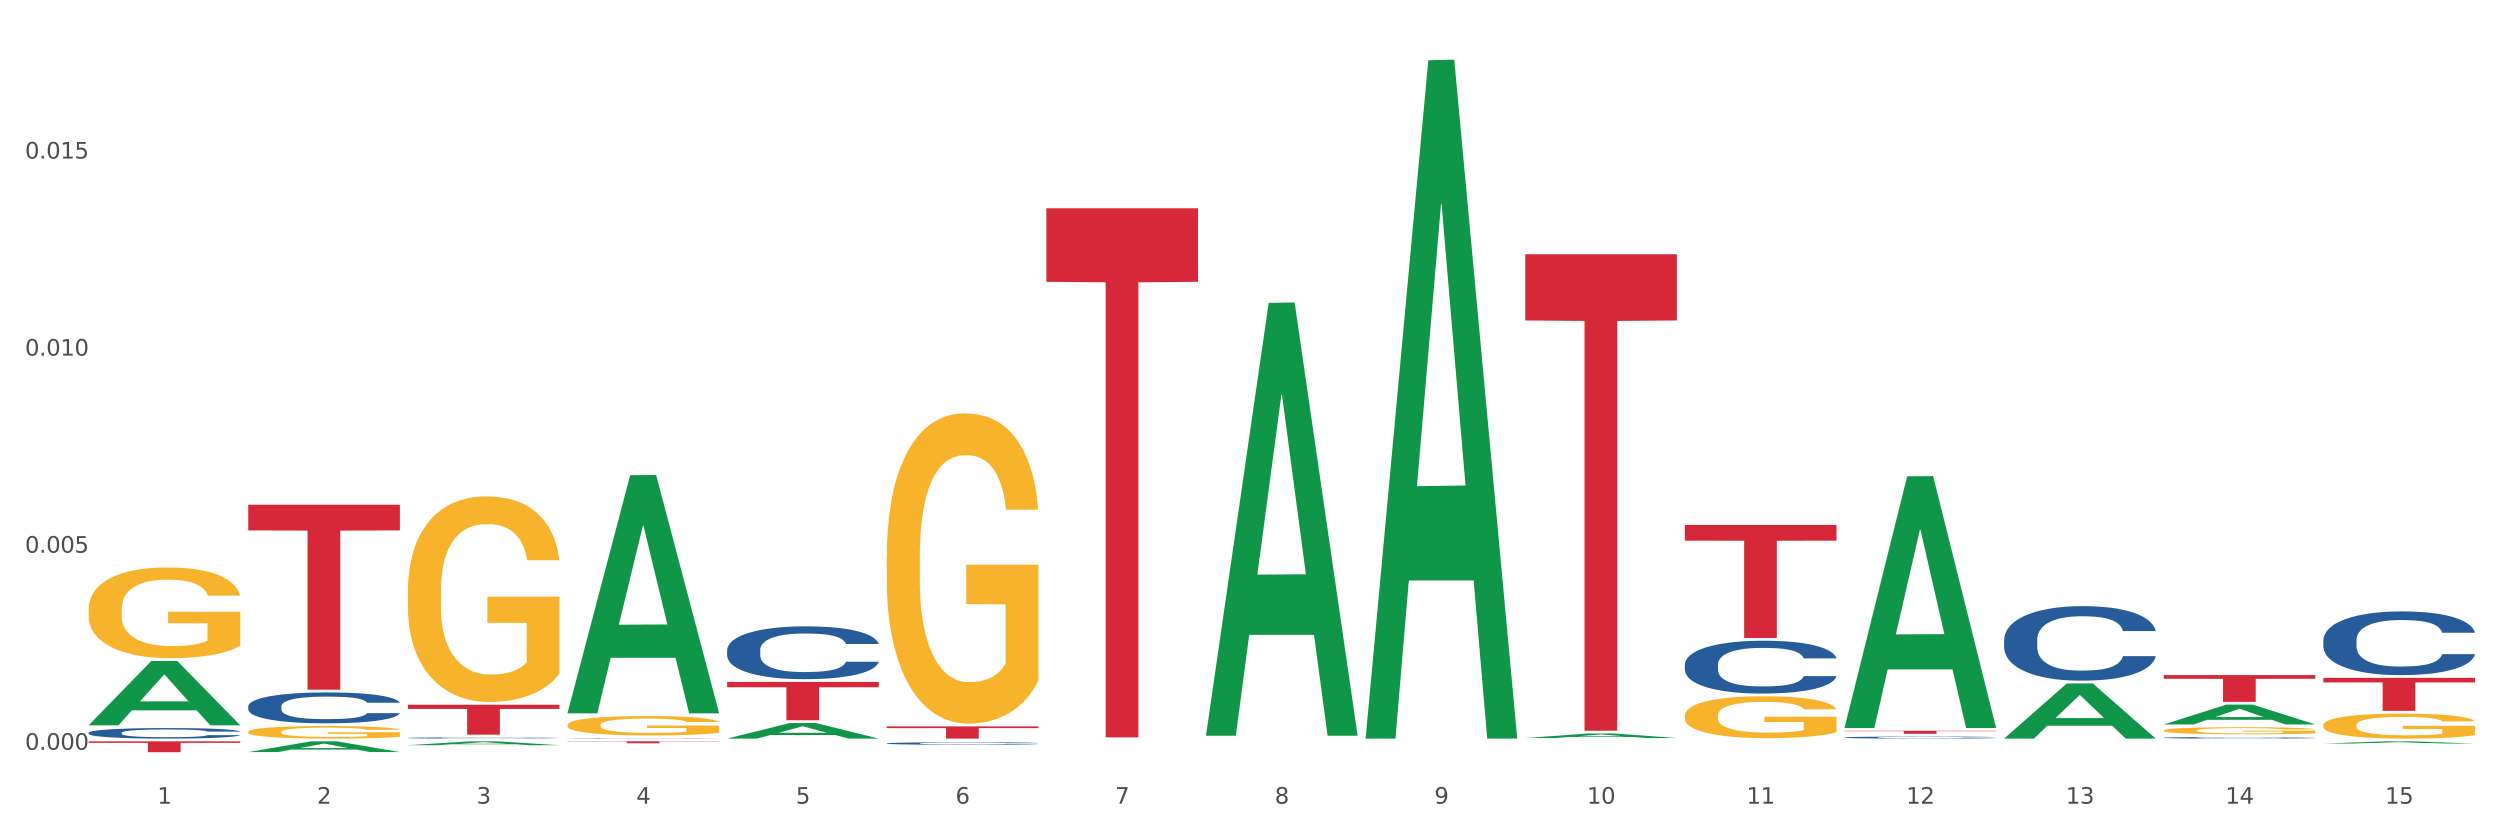 <?xml version="1.0" encoding="utf-8" standalone="no"?>
<!DOCTYPE svg PUBLIC "-//W3C//DTD SVG 1.1//EN"
  "http://www.w3.org/Graphics/SVG/1.1/DTD/svg11.dtd">
<svg xmlns:xlink="http://www.w3.org/1999/xlink" width="1080pt" height="360pt" viewBox="0 0 1080 360" xmlns="http://www.w3.org/2000/svg" version="1.1">
 <rect x="0" y="0" width="1080" height="360" fill="#333333" stroke="none"/>
 <defs>
  <style type="text/css">*{stroke-linejoin: round; stroke-linecap: butt}</style>
 </defs>
 <g id="figure_1">
  <g id="patch_1">
   <path d="M 0 360 
L 1080 360 
L 1080 0 
L 0 0 
z
" style="fill: #ffffff; stroke: #ffffff; stroke-linejoin: miter"/>
  </g>
  <g id="axes_1">
   <g id="matplotlib.axis_1">
    <g id="xtick_1">
     <g id="text_1">
      <!-- 1 -->
      <g style="fill: #4d4d4d" transform="translate(67.984 347.204) scale(0.096 -0.096)">
       <defs>
        <path id="DejaVuSans-31" d="M 794 531 
L 1825 531 
L 1825 4091 
L 703 3866 
L 703 4441 
L 1819 4666 
L 2450 4666 
L 2450 531 
L 3481 531 
L 3481 0 
L 794 0 
L 794 531 
z
" transform="scale(0.016)"/>
       </defs>
       <use xlink:href="#DejaVuSans-31"/>
      </g>
     </g>
    </g>
    <g id="xtick_2">
     <g id="text_2">
      <!-- 2 -->
      <g style="fill: #4d4d4d" transform="translate(136.942 347.204) scale(0.096 -0.096)">
       <defs>
        <path id="DejaVuSans-32" d="M 1228 531 
L 3431 531 
L 3431 0 
L 469 0 
L 469 531 
Q 828 903 1448 1529 
Q 2069 2156 2228 2338 
Q 2531 2678 2651 2914 
Q 2772 3150 2772 3378 
Q 2772 3750 2511 3984 
Q 2250 4219 1831 4219 
Q 1534 4219 1204 4116 
Q 875 4013 500 3803 
L 500 4441 
Q 881 4594 1212 4672 
Q 1544 4750 1819 4750 
Q 2544 4750 2975 4387 
Q 3406 4025 3406 3419 
Q 3406 3131 3298 2873 
Q 3191 2616 2906 2266 
Q 2828 2175 2409 1742 
Q 1991 1309 1228 531 
z
" transform="scale(0.016)"/>
       </defs>
       <use xlink:href="#DejaVuSans-32"/>
      </g>
     </g>
    </g>
    <g id="xtick_3">
     <g id="text_3">
      <!-- 3 -->
      <g style="fill: #4d4d4d" transform="translate(205.899 347.204) scale(0.096 -0.096)">
       <defs>
        <path id="DejaVuSans-33" d="M 2597 2516 
Q 3050 2419 3304 2112 
Q 3559 1806 3559 1356 
Q 3559 666 3084 287 
Q 2609 -91 1734 -91 
Q 1441 -91 1130 -33 
Q 819 25 488 141 
L 488 750 
Q 750 597 1062 519 
Q 1375 441 1716 441 
Q 2309 441 2620 675 
Q 2931 909 2931 1356 
Q 2931 1769 2642 2001 
Q 2353 2234 1838 2234 
L 1294 2234 
L 1294 2753 
L 1863 2753 
Q 2328 2753 2575 2939 
Q 2822 3125 2822 3475 
Q 2822 3834 2567 4026 
Q 2313 4219 1838 4219 
Q 1578 4219 1281 4162 
Q 984 4106 628 3988 
L 628 4550 
Q 988 4650 1302 4700 
Q 1616 4750 1894 4750 
Q 2613 4750 3031 4423 
Q 3450 4097 3450 3541 
Q 3450 3153 3228 2886 
Q 3006 2619 2597 2516 
z
" transform="scale(0.016)"/>
       </defs>
       <use xlink:href="#DejaVuSans-33"/>
      </g>
     </g>
    </g>
    <g id="xtick_4">
     <g id="text_4">
      <!-- 4 -->
      <g style="fill: #4d4d4d" transform="translate(274.857 347.204) scale(0.096 -0.096)">
       <defs>
        <path id="DejaVuSans-34" d="M 2419 4116 
L 825 1625 
L 2419 1625 
L 2419 4116 
z
M 2253 4666 
L 3047 4666 
L 3047 1625 
L 3713 1625 
L 3713 1100 
L 3047 1100 
L 3047 0 
L 2419 0 
L 2419 1100 
L 313 1100 
L 313 1709 
L 2253 4666 
z
" transform="scale(0.016)"/>
       </defs>
       <use xlink:href="#DejaVuSans-34"/>
      </g>
     </g>
    </g>
    <g id="xtick_5">
     <g id="text_5">
      <!-- 5 -->
      <g style="fill: #4d4d4d" transform="translate(343.815 347.204) scale(0.096 -0.096)">
       <defs>
        <path id="DejaVuSans-35" d="M 691 4666 
L 3169 4666 
L 3169 4134 
L 1269 4134 
L 1269 2991 
Q 1406 3038 1543 3061 
Q 1681 3084 1819 3084 
Q 2600 3084 3056 2656 
Q 3513 2228 3513 1497 
Q 3513 744 3044 326 
Q 2575 -91 1722 -91 
Q 1428 -91 1123 -41 
Q 819 9 494 109 
L 494 744 
Q 775 591 1075 516 
Q 1375 441 1709 441 
Q 2250 441 2565 725 
Q 2881 1009 2881 1497 
Q 2881 1984 2565 2268 
Q 2250 2553 1709 2553 
Q 1456 2553 1204 2497 
Q 953 2441 691 2322 
L 691 4666 
z
" transform="scale(0.016)"/>
       </defs>
       <use xlink:href="#DejaVuSans-35"/>
      </g>
     </g>
    </g>
    <g id="xtick_6">
     <g id="text_6">
      <!-- 6 -->
      <g style="fill: #4d4d4d" transform="translate(412.772 347.204) scale(0.096 -0.096)">
       <defs>
        <path id="DejaVuSans-36" d="M 2113 2584 
Q 1688 2584 1439 2293 
Q 1191 2003 1191 1497 
Q 1191 994 1439 701 
Q 1688 409 2113 409 
Q 2538 409 2786 701 
Q 3034 994 3034 1497 
Q 3034 2003 2786 2293 
Q 2538 2584 2113 2584 
z
M 3366 4563 
L 3366 3988 
Q 3128 4100 2886 4159 
Q 2644 4219 2406 4219 
Q 1781 4219 1451 3797 
Q 1122 3375 1075 2522 
Q 1259 2794 1537 2939 
Q 1816 3084 2150 3084 
Q 2853 3084 3261 2657 
Q 3669 2231 3669 1497 
Q 3669 778 3244 343 
Q 2819 -91 2113 -91 
Q 1303 -91 875 529 
Q 447 1150 447 2328 
Q 447 3434 972 4092 
Q 1497 4750 2381 4750 
Q 2619 4750 2861 4703 
Q 3103 4656 3366 4563 
z
" transform="scale(0.016)"/>
       </defs>
       <use xlink:href="#DejaVuSans-36"/>
      </g>
     </g>
    </g>
    <g id="xtick_7">
     <g id="text_7">
      <!-- 7 -->
      <g style="fill: #4d4d4d" transform="translate(481.73 347.204) scale(0.096 -0.096)">
       <defs>
        <path id="DejaVuSans-37" d="M 525 4666 
L 3525 4666 
L 3525 4397 
L 1831 0 
L 1172 0 
L 2766 4134 
L 525 4134 
L 525 4666 
z
" transform="scale(0.016)"/>
       </defs>
       <use xlink:href="#DejaVuSans-37"/>
      </g>
     </g>
    </g>
    <g id="xtick_8">
     <g id="text_8">
      <!-- 8 -->
      <g style="fill: #4d4d4d" transform="translate(550.688 347.204) scale(0.096 -0.096)">
       <defs>
        <path id="DejaVuSans-38" d="M 2034 2216 
Q 1584 2216 1326 1975 
Q 1069 1734 1069 1313 
Q 1069 891 1326 650 
Q 1584 409 2034 409 
Q 2484 409 2743 651 
Q 3003 894 3003 1313 
Q 3003 1734 2745 1975 
Q 2488 2216 2034 2216 
z
M 1403 2484 
Q 997 2584 770 2862 
Q 544 3141 544 3541 
Q 544 4100 942 4425 
Q 1341 4750 2034 4750 
Q 2731 4750 3128 4425 
Q 3525 4100 3525 3541 
Q 3525 3141 3298 2862 
Q 3072 2584 2669 2484 
Q 3125 2378 3379 2068 
Q 3634 1759 3634 1313 
Q 3634 634 3220 271 
Q 2806 -91 2034 -91 
Q 1263 -91 848 271 
Q 434 634 434 1313 
Q 434 1759 690 2068 
Q 947 2378 1403 2484 
z
M 1172 3481 
Q 1172 3119 1398 2916 
Q 1625 2713 2034 2713 
Q 2441 2713 2670 2916 
Q 2900 3119 2900 3481 
Q 2900 3844 2670 4047 
Q 2441 4250 2034 4250 
Q 1625 4250 1398 4047 
Q 1172 3844 1172 3481 
z
" transform="scale(0.016)"/>
       </defs>
       <use xlink:href="#DejaVuSans-38"/>
      </g>
     </g>
    </g>
    <g id="xtick_9">
     <g id="text_9">
      <!-- 9 -->
      <g style="fill: #4d4d4d" transform="translate(619.645 347.204) scale(0.096 -0.096)">
       <defs>
        <path id="DejaVuSans-39" d="M 703 97 
L 703 672 
Q 941 559 1184 500 
Q 1428 441 1663 441 
Q 2288 441 2617 861 
Q 2947 1281 2994 2138 
Q 2813 1869 2534 1725 
Q 2256 1581 1919 1581 
Q 1219 1581 811 2004 
Q 403 2428 403 3163 
Q 403 3881 828 4315 
Q 1253 4750 1959 4750 
Q 2769 4750 3195 4129 
Q 3622 3509 3622 2328 
Q 3622 1225 3098 567 
Q 2575 -91 1691 -91 
Q 1453 -91 1209 -44 
Q 966 3 703 97 
z
M 1959 2075 
Q 2384 2075 2632 2365 
Q 2881 2656 2881 3163 
Q 2881 3666 2632 3958 
Q 2384 4250 1959 4250 
Q 1534 4250 1286 3958 
Q 1038 3666 1038 3163 
Q 1038 2656 1286 2365 
Q 1534 2075 1959 2075 
z
" transform="scale(0.016)"/>
       </defs>
       <use xlink:href="#DejaVuSans-39"/>
      </g>
     </g>
    </g>
    <g id="xtick_10">
     <g id="text_10">
      <!-- 10 -->
      <g style="fill: #4d4d4d" transform="translate(685.549 347.204) scale(0.096 -0.096)">
       <defs>
        <path id="DejaVuSans-30" d="M 2034 4250 
Q 1547 4250 1301 3770 
Q 1056 3291 1056 2328 
Q 1056 1369 1301 889 
Q 1547 409 2034 409 
Q 2525 409 2770 889 
Q 3016 1369 3016 2328 
Q 3016 3291 2770 3770 
Q 2525 4250 2034 4250 
z
M 2034 4750 
Q 2819 4750 3233 4129 
Q 3647 3509 3647 2328 
Q 3647 1150 3233 529 
Q 2819 -91 2034 -91 
Q 1250 -91 836 529 
Q 422 1150 422 2328 
Q 422 3509 836 4129 
Q 1250 4750 2034 4750 
z
" transform="scale(0.016)"/>
       </defs>
       <use xlink:href="#DejaVuSans-31"/>
       <use xlink:href="#DejaVuSans-30" transform="translate(63.623 0)"/>
      </g>
     </g>
    </g>
    <g id="xtick_11">
     <g id="text_11">
      <!-- 11 -->
      <g style="fill: #4d4d4d" transform="translate(754.506 347.204) scale(0.096 -0.096)">
       <use xlink:href="#DejaVuSans-31"/>
       <use xlink:href="#DejaVuSans-31" transform="translate(63.623 0)"/>
      </g>
     </g>
    </g>
    <g id="xtick_12">
     <g id="text_12">
      <!-- 12 -->
      <g style="fill: #4d4d4d" transform="translate(823.464 347.204) scale(0.096 -0.096)">
       <use xlink:href="#DejaVuSans-31"/>
       <use xlink:href="#DejaVuSans-32" transform="translate(63.623 0)"/>
      </g>
     </g>
    </g>
    <g id="xtick_13">
     <g id="text_13">
      <!-- 13 -->
      <g style="fill: #4d4d4d" transform="translate(892.422 347.204) scale(0.096 -0.096)">
       <use xlink:href="#DejaVuSans-31"/>
       <use xlink:href="#DejaVuSans-33" transform="translate(63.623 0)"/>
      </g>
     </g>
    </g>
    <g id="xtick_14">
     <g id="text_14">
      <!-- 14 -->
      <g style="fill: #4d4d4d" transform="translate(961.379 347.204) scale(0.096 -0.096)">
       <use xlink:href="#DejaVuSans-31"/>
       <use xlink:href="#DejaVuSans-34" transform="translate(63.623 0)"/>
      </g>
     </g>
    </g>
    <g id="xtick_15">
     <g id="text_15">
      <!-- 15 -->
      <g style="fill: #4d4d4d" transform="translate(1030.337 347.204) scale(0.096 -0.096)">
       <use xlink:href="#DejaVuSans-31"/>
       <use xlink:href="#DejaVuSans-35" transform="translate(63.623 0)"/>
      </g>
     </g>
    </g>
    <g id="xtick_16"/>
    <g id="xtick_17"/>
    <g id="xtick_18"/>
    <g id="xtick_19"/>
    <g id="xtick_20"/>
    <g id="xtick_21"/>
    <g id="xtick_22"/>
    <g id="xtick_23"/>
    <g id="xtick_24"/>
    <g id="xtick_25"/>
    <g id="xtick_26"/>
    <g id="xtick_27"/>
    <g id="xtick_28"/>
    <g id="xtick_29"/>
   </g>
   <g id="matplotlib.axis_2">
    <g id="ytick_1">
     <g id="text_16">
      <!-- 0.000 -->
      <g style="fill: #4d4d4d" transform="translate(10.8 323.902) scale(0.096 -0.096)">
       <defs>
        <path id="DejaVuSans-2e" d="M 684 794 
L 1344 794 
L 1344 0 
L 684 0 
L 684 794 
z
" transform="scale(0.016)"/>
       </defs>
       <use xlink:href="#DejaVuSans-30"/>
       <use xlink:href="#DejaVuSans-2e" transform="translate(63.623 0)"/>
       <use xlink:href="#DejaVuSans-30" transform="translate(95.41 0)"/>
       <use xlink:href="#DejaVuSans-30" transform="translate(159.033 0)"/>
       <use xlink:href="#DejaVuSans-30" transform="translate(222.656 0)"/>
      </g>
     </g>
    </g>
    <g id="ytick_2">
     <g id="text_17">
      <!-- 0.005 -->
      <g style="fill: #4d4d4d" transform="translate(10.8 238.768) scale(0.096 -0.096)">
       <use xlink:href="#DejaVuSans-30"/>
       <use xlink:href="#DejaVuSans-2e" transform="translate(63.623 0)"/>
       <use xlink:href="#DejaVuSans-30" transform="translate(95.41 0)"/>
       <use xlink:href="#DejaVuSans-30" transform="translate(159.033 0)"/>
       <use xlink:href="#DejaVuSans-35" transform="translate(222.656 0)"/>
      </g>
     </g>
    </g>
    <g id="ytick_3">
     <g id="text_18">
      <!-- 0.010 -->
      <g style="fill: #4d4d4d" transform="translate(10.8 153.634) scale(0.096 -0.096)">
       <use xlink:href="#DejaVuSans-30"/>
       <use xlink:href="#DejaVuSans-2e" transform="translate(63.623 0)"/>
       <use xlink:href="#DejaVuSans-30" transform="translate(95.41 0)"/>
       <use xlink:href="#DejaVuSans-31" transform="translate(159.033 0)"/>
       <use xlink:href="#DejaVuSans-30" transform="translate(222.656 0)"/>
      </g>
     </g>
    </g>
    <g id="ytick_4">
     <g id="text_19">
      <!-- 0.015 -->
      <g style="fill: #4d4d4d" transform="translate(10.8 68.5) scale(0.096 -0.096)">
       <use xlink:href="#DejaVuSans-30"/>
       <use xlink:href="#DejaVuSans-2e" transform="translate(63.623 0)"/>
       <use xlink:href="#DejaVuSans-30" transform="translate(95.41 0)"/>
       <use xlink:href="#DejaVuSans-31" transform="translate(159.033 0)"/>
       <use xlink:href="#DejaVuSans-35" transform="translate(222.656 0)"/>
      </g>
     </g>
    </g>
    <g id="ytick_5"/>
    <g id="ytick_6"/>
    <g id="ytick_7"/>
    <g id="ytick_8"/>
   </g>
   <g id="PolyCollection_1">
    <path d="M 38.283 313.285 
L 38.351 313.259 
L 65.365 285.552 
L 76.576 285.526 
L 103.793 313.337 
L 90.826 313.337 
L 84.95 306.861 
L 57.058 306.861 
L 56.855 306.965 
L 51.182 313.337 
L 38.283 313.337 
L 38.283 313.285 
L 60.57 302.996 
L 81.438 302.97 
L 71.105 291.454 
L 70.97 291.402 
L 70.835 291.48 
L 60.502 302.97 
L 60.57 302.996 
L 38.283 313.285 
z
" clip-path="url(#p15bb16fcfa)" style="fill: #109648"/>
    <path d="M 865.775 276.323 
L 865.852 276.293 
L 865.852 275.47 
L 866.085 274.352 
L 866.936 272.293 
L 868.021 270.733 
L 869.879 268.91 
L 870.886 268.145 
L 872.202 267.292 
L 874.912 265.909 
L 878.01 264.732 
L 880.178 264.085 
L 881.804 263.673 
L 885.443 262.938 
L 887.534 262.614 
L 889.702 262.35 
L 891.561 262.173 
L 894.658 261.967 
L 897.136 261.879 
L 900.001 261.849 
L 902.402 261.879 
L 905.576 261.997 
L 910.222 262.35 
L 912.003 262.555 
L 914.404 262.908 
L 916.882 263.379 
L 918.895 263.85 
L 921.218 264.526 
L 923.619 265.409 
L 925.942 266.527 
L 927.568 267.556 
L 928.884 268.645 
L 930.046 269.969 
L 930.898 271.41 
L 931.285 272.616 
L 917.114 272.616 
L 916.727 271.528 
L 915.953 270.351 
L 915.178 269.557 
L 914.326 268.91 
L 913.01 268.174 
L 911.849 267.704 
L 909.913 267.145 
L 908.132 266.792 
L 906.66 266.586 
L 904.879 266.409 
L 901.085 266.233 
L 898.375 266.233 
L 896.671 266.291 
L 894.581 266.439 
L 892.8 266.644 
L 890.709 266.997 
L 889.083 267.38 
L 887.457 267.88 
L 886.527 268.233 
L 885.134 268.88 
L 884.204 269.41 
L 882.965 270.322 
L 882.269 270.969 
L 881.03 272.646 
L 880.488 273.881 
L 880.255 274.734 
L 880.1 275.676 
L 880.1 280.265 
L 880.565 282.324 
L 880.952 283.206 
L 881.572 284.207 
L 882.733 285.501 
L 884.437 286.766 
L 886.218 287.678 
L 887.689 288.237 
L 889.083 288.649 
L 890.477 288.972 
L 892.18 289.266 
L 893.574 289.443 
L 895.665 289.619 
L 898.143 289.708 
L 900.078 289.708 
L 904.028 289.561 
L 905.809 289.413 
L 907.512 289.208 
L 909.371 288.884 
L 910.842 288.531 
L 911.694 288.266 
L 913.088 287.707 
L 914.172 287.119 
L 915.101 286.442 
L 915.72 285.854 
L 916.417 284.971 
L 916.959 283.971 
L 917.114 283.442 
L 931.285 283.442 
L 930.975 284.501 
L 930.433 285.53 
L 929.349 286.913 
L 928.497 287.707 
L 927.181 288.678 
L 925.787 289.502 
L 923.851 290.414 
L 922.07 291.09 
L 920.212 291.679 
L 918.198 292.208 
L 914.559 292.944 
L 913.242 293.149 
L 910.455 293.502 
L 908.287 293.708 
L 905.112 293.914 
L 901.859 294.032 
L 898.452 294.061 
L 895.432 294.003 
L 892.103 293.826 
L 890.012 293.65 
L 887.689 293.385 
L 884.979 292.973 
L 882.423 292.473 
L 880.023 291.885 
L 877.777 291.208 
L 875.687 290.443 
L 872.976 289.178 
L 870.963 287.943 
L 869.492 286.795 
L 868.485 285.825 
L 867.478 284.589 
L 866.936 283.736 
L 866.085 281.677 
L 865.775 279.765 
L 865.775 276.323 
z
" clip-path="url(#p15bb16fcfa)" style="fill: #255c99"/>
    <path d="M 796.817 318.588 
L 796.895 318.587 
L 796.895 318.564 
L 797.127 318.533 
L 797.979 318.477 
L 799.063 318.434 
L 800.921 318.383 
L 801.928 318.362 
L 803.244 318.339 
L 805.955 318.301 
L 809.052 318.268 
L 811.22 318.25 
L 812.846 318.239 
L 816.486 318.219 
L 818.576 318.21 
L 820.745 318.202 
L 822.603 318.198 
L 825.7 318.192 
L 828.178 318.189 
L 831.043 318.189 
L 833.444 318.189 
L 836.619 318.193 
L 841.265 318.202 
L 843.046 318.208 
L 845.446 318.218 
L 847.924 318.231 
L 849.937 318.244 
L 852.261 318.262 
L 854.661 318.287 
L 856.984 318.318 
L 858.61 318.346 
L 859.927 318.376 
L 861.088 318.413 
L 861.94 318.452 
L 862.327 318.486 
L 848.156 318.486 
L 847.769 318.456 
L 846.995 318.423 
L 846.221 318.401 
L 845.369 318.383 
L 844.052 318.363 
L 842.891 318.35 
L 840.955 318.335 
L 839.174 318.325 
L 837.703 318.319 
L 835.922 318.314 
L 832.127 318.31 
L 829.417 318.31 
L 827.714 318.311 
L 825.623 318.315 
L 823.842 318.321 
L 821.751 318.331 
L 820.125 318.341 
L 818.499 318.355 
L 817.57 318.365 
L 816.176 318.383 
L 815.247 318.397 
L 814.008 318.422 
L 813.311 318.44 
L 812.072 318.486 
L 811.53 318.52 
L 811.298 318.544 
L 811.143 318.57 
L 811.143 318.696 
L 811.607 318.753 
L 811.994 318.778 
L 812.614 318.805 
L 813.775 318.841 
L 815.479 318.876 
L 817.26 318.901 
L 818.731 318.916 
L 820.125 318.928 
L 821.519 318.937 
L 823.222 318.945 
L 824.616 318.949 
L 826.707 318.954 
L 829.185 318.957 
L 831.121 318.957 
L 835.07 318.953 
L 836.851 318.949 
L 838.555 318.943 
L 840.413 318.934 
L 841.884 318.924 
L 842.736 318.917 
L 844.13 318.902 
L 845.214 318.885 
L 846.143 318.867 
L 846.763 318.851 
L 847.46 318.826 
L 848.002 318.799 
L 848.156 318.784 
L 862.327 318.784 
L 862.017 318.813 
L 861.475 318.842 
L 860.391 318.88 
L 859.539 318.902 
L 858.223 318.928 
L 856.829 318.951 
L 854.893 318.976 
L 853.112 318.995 
L 851.254 319.011 
L 849.241 319.026 
L 845.601 319.046 
L 844.285 319.052 
L 841.497 319.061 
L 839.329 319.067 
L 836.154 319.073 
L 832.902 319.076 
L 829.495 319.077 
L 826.475 319.075 
L 823.145 319.07 
L 821.054 319.065 
L 818.731 319.058 
L 816.021 319.047 
L 813.466 319.033 
L 811.065 319.017 
L 808.82 318.998 
L 806.729 318.977 
L 804.019 318.942 
L 802.005 318.908 
L 800.534 318.876 
L 799.527 318.85 
L 798.521 318.816 
L 797.979 318.792 
L 797.127 318.735 
L 796.817 318.683 
L 796.817 318.588 
z
" clip-path="url(#p15bb16fcfa)" style="fill: #255c99"/>
    <path d="M 727.86 287.047 
L 727.937 287.026 
L 727.937 286.442 
L 728.169 285.649 
L 729.021 284.19 
L 730.105 283.084 
L 731.964 281.791 
L 732.97 281.249 
L 734.287 280.644 
L 736.997 279.664 
L 740.094 278.83 
L 742.262 278.371 
L 743.889 278.079 
L 747.528 277.558 
L 749.619 277.328 
L 751.787 277.141 
L 753.645 277.016 
L 756.743 276.87 
L 759.221 276.807 
L 762.086 276.786 
L 764.486 276.807 
L 767.661 276.89 
L 772.307 277.141 
L 774.088 277.287 
L 776.489 277.537 
L 778.967 277.871 
L 780.98 278.204 
L 783.303 278.684 
L 785.703 279.31 
L 788.026 280.102 
L 789.652 280.832 
L 790.969 281.604 
L 792.13 282.542 
L 792.982 283.564 
L 793.369 284.419 
L 779.199 284.419 
L 778.812 283.647 
L 778.037 282.813 
L 777.263 282.25 
L 776.411 281.791 
L 775.095 281.27 
L 773.933 280.936 
L 771.997 280.54 
L 770.216 280.29 
L 768.745 280.144 
L 766.964 280.019 
L 763.17 279.893 
L 760.46 279.893 
L 758.756 279.935 
L 756.665 280.039 
L 754.884 280.185 
L 752.794 280.436 
L 751.167 280.707 
L 749.541 281.061 
L 748.612 281.312 
L 747.218 281.77 
L 746.289 282.146 
L 745.05 282.792 
L 744.353 283.251 
L 743.114 284.44 
L 742.572 285.316 
L 742.34 285.92 
L 742.185 286.588 
L 742.185 289.841 
L 742.65 291.301 
L 743.037 291.927 
L 743.656 292.636 
L 744.818 293.553 
L 746.521 294.45 
L 748.302 295.096 
L 749.774 295.493 
L 751.167 295.785 
L 752.561 296.014 
L 754.265 296.223 
L 755.659 296.348 
L 757.749 296.473 
L 760.227 296.535 
L 762.163 296.535 
L 766.112 296.431 
L 767.893 296.327 
L 769.597 296.181 
L 771.455 295.951 
L 772.927 295.701 
L 773.778 295.514 
L 775.172 295.117 
L 776.256 294.7 
L 777.186 294.221 
L 777.805 293.803 
L 778.502 293.178 
L 779.044 292.469 
L 779.199 292.093 
L 793.369 292.093 
L 793.06 292.844 
L 792.518 293.574 
L 791.433 294.554 
L 790.582 295.117 
L 789.265 295.805 
L 787.871 296.389 
L 785.936 297.036 
L 784.155 297.516 
L 782.296 297.933 
L 780.283 298.308 
L 776.643 298.829 
L 775.327 298.975 
L 772.539 299.226 
L 770.371 299.372 
L 767.196 299.518 
L 763.944 299.601 
L 760.537 299.622 
L 757.517 299.58 
L 754.187 299.455 
L 752.097 299.33 
L 749.774 299.142 
L 747.063 298.85 
L 744.508 298.496 
L 742.108 298.079 
L 739.862 297.599 
L 737.771 297.057 
L 735.061 296.16 
L 733.048 295.284 
L 731.576 294.471 
L 730.57 293.783 
L 729.563 292.907 
L 729.021 292.302 
L 728.169 290.842 
L 727.86 289.487 
L 727.86 287.047 
z
" clip-path="url(#p15bb16fcfa)" style="fill: #255c99"/>
    <path d="M 383.071 321.146 
L 383.149 321.145 
L 383.149 321.117 
L 383.381 321.079 
L 384.233 321.01 
L 385.317 320.958 
L 387.175 320.896 
L 388.182 320.87 
L 389.498 320.841 
L 392.209 320.795 
L 395.306 320.755 
L 397.474 320.733 
L 399.1 320.72 
L 402.74 320.695 
L 404.83 320.684 
L 406.999 320.675 
L 408.857 320.669 
L 411.954 320.662 
L 414.432 320.659 
L 417.297 320.658 
L 419.698 320.659 
L 422.873 320.663 
L 427.519 320.675 
L 429.3 320.682 
L 431.7 320.694 
L 434.178 320.71 
L 436.192 320.725 
L 438.515 320.748 
L 440.915 320.778 
L 443.238 320.816 
L 444.864 320.85 
L 446.181 320.887 
L 447.342 320.932 
L 448.194 320.98 
L 448.581 321.021 
L 434.411 321.021 
L 434.023 320.984 
L 433.249 320.945 
L 432.475 320.918 
L 431.623 320.896 
L 430.306 320.871 
L 429.145 320.855 
L 427.209 320.837 
L 425.428 320.825 
L 423.957 320.818 
L 422.176 320.812 
L 418.382 320.806 
L 415.671 320.806 
L 413.968 320.808 
L 411.877 320.813 
L 410.096 320.82 
L 408.005 320.832 
L 406.379 320.844 
L 404.753 320.861 
L 403.824 320.873 
L 402.43 320.895 
L 401.501 320.913 
L 400.262 320.944 
L 399.565 320.965 
L 398.326 321.022 
L 397.784 321.064 
L 397.552 321.092 
L 397.397 321.124 
L 397.397 321.279 
L 397.861 321.348 
L 398.248 321.378 
L 398.868 321.412 
L 400.029 321.455 
L 401.733 321.498 
L 403.514 321.529 
L 404.985 321.548 
L 406.379 321.561 
L 407.773 321.572 
L 409.477 321.582 
L 410.87 321.588 
L 412.961 321.594 
L 415.439 321.597 
L 417.375 321.597 
L 421.324 321.592 
L 423.105 321.587 
L 424.809 321.58 
L 426.667 321.569 
L 428.138 321.557 
L 428.99 321.549 
L 430.384 321.53 
L 431.468 321.51 
L 432.397 321.487 
L 433.017 321.467 
L 433.714 321.437 
L 434.256 321.404 
L 434.411 321.386 
L 448.581 321.386 
L 448.271 321.422 
L 447.729 321.456 
L 446.645 321.503 
L 445.793 321.53 
L 444.477 321.562 
L 443.083 321.59 
L 441.147 321.621 
L 439.366 321.644 
L 437.508 321.664 
L 435.495 321.681 
L 431.855 321.706 
L 430.539 321.713 
L 427.751 321.725 
L 425.583 321.732 
L 422.408 321.739 
L 419.156 321.743 
L 415.749 321.744 
L 412.729 321.742 
L 409.399 321.736 
L 407.308 321.73 
L 404.985 321.721 
L 402.275 321.707 
L 399.72 321.69 
L 397.319 321.671 
L 395.074 321.648 
L 392.983 321.622 
L 390.273 321.579 
L 388.259 321.538 
L 386.788 321.499 
L 385.782 321.466 
L 384.775 321.425 
L 384.233 321.396 
L 383.381 321.326 
L 383.071 321.262 
L 383.071 321.146 
z
" clip-path="url(#p15bb16fcfa)" style="fill: #255c99"/>
    <path d="M 314.114 280.836 
L 314.191 280.815 
L 314.191 280.232 
L 314.423 279.439 
L 315.275 277.98 
L 316.359 276.875 
L 318.218 275.582 
L 319.224 275.04 
L 320.541 274.436 
L 323.251 273.456 
L 326.348 272.622 
L 328.516 272.163 
L 330.143 271.871 
L 333.782 271.35 
L 335.873 271.121 
L 338.041 270.933 
L 339.899 270.808 
L 342.997 270.662 
L 345.475 270.599 
L 348.34 270.579 
L 350.74 270.599 
L 353.915 270.683 
L 358.561 270.933 
L 360.342 271.079 
L 362.743 271.329 
L 365.221 271.663 
L 367.234 271.996 
L 369.557 272.476 
L 371.957 273.101 
L 374.28 273.894 
L 375.907 274.623 
L 377.223 275.395 
L 378.384 276.333 
L 379.236 277.355 
L 379.623 278.209 
L 365.453 278.209 
L 365.066 277.438 
L 364.291 276.604 
L 363.517 276.041 
L 362.665 275.582 
L 361.349 275.061 
L 360.187 274.728 
L 358.251 274.331 
L 356.47 274.081 
L 354.999 273.935 
L 353.218 273.81 
L 349.424 273.685 
L 346.714 273.685 
L 345.01 273.727 
L 342.919 273.831 
L 341.138 273.977 
L 339.048 274.227 
L 337.421 274.498 
L 335.795 274.853 
L 334.866 275.103 
L 333.472 275.562 
L 332.543 275.937 
L 331.304 276.583 
L 330.607 277.042 
L 329.368 278.23 
L 328.826 279.106 
L 328.594 279.71 
L 328.439 280.378 
L 328.439 283.63 
L 328.904 285.09 
L 329.291 285.715 
L 329.91 286.424 
L 331.072 287.341 
L 332.775 288.238 
L 334.556 288.884 
L 336.028 289.28 
L 337.421 289.572 
L 338.815 289.801 
L 340.519 290.01 
L 341.913 290.135 
L 344.003 290.26 
L 346.481 290.323 
L 348.417 290.323 
L 352.366 290.218 
L 354.147 290.114 
L 355.851 289.968 
L 357.709 289.739 
L 359.181 289.489 
L 360.032 289.301 
L 361.426 288.905 
L 362.51 288.488 
L 363.44 288.008 
L 364.059 287.591 
L 364.756 286.966 
L 365.298 286.257 
L 365.453 285.882 
L 379.623 285.882 
L 379.314 286.632 
L 378.772 287.362 
L 377.688 288.342 
L 376.836 288.905 
L 375.519 289.593 
L 374.126 290.177 
L 372.19 290.823 
L 370.409 291.303 
L 368.55 291.72 
L 366.537 292.095 
L 362.898 292.616 
L 361.581 292.762 
L 358.793 293.012 
L 356.625 293.158 
L 353.45 293.304 
L 350.198 293.387 
L 346.791 293.408 
L 343.771 293.367 
L 340.441 293.242 
L 338.351 293.116 
L 336.028 292.929 
L 333.317 292.637 
L 330.762 292.282 
L 328.362 291.865 
L 326.116 291.386 
L 324.025 290.844 
L 321.315 289.947 
L 319.302 289.072 
L 317.831 288.259 
L 316.824 287.571 
L 315.817 286.695 
L 315.275 286.09 
L 314.423 284.631 
L 314.114 283.276 
L 314.114 280.836 
z
" clip-path="url(#p15bb16fcfa)" style="fill: #255c99"/>
    <path d="M 245.156 318.978 
L 245.233 318.978 
L 245.233 318.973 
L 245.466 318.967 
L 246.317 318.956 
L 247.402 318.947 
L 249.26 318.937 
L 250.267 318.933 
L 251.583 318.928 
L 254.293 318.92 
L 257.391 318.914 
L 259.559 318.91 
L 261.185 318.908 
L 264.824 318.904 
L 266.915 318.902 
L 269.083 318.9 
L 270.942 318.899 
L 274.039 318.898 
L 276.517 318.898 
L 279.382 318.897 
L 281.783 318.898 
L 284.957 318.898 
L 289.604 318.9 
L 291.385 318.901 
L 293.785 318.903 
L 296.263 318.906 
L 298.276 318.909 
L 300.599 318.912 
L 303 318.917 
L 305.323 318.924 
L 306.949 318.929 
L 308.265 318.935 
L 309.427 318.943 
L 310.279 318.951 
L 310.666 318.957 
L 296.495 318.957 
L 296.108 318.951 
L 295.334 318.945 
L 294.559 318.94 
L 293.708 318.937 
L 292.391 318.933 
L 291.23 318.93 
L 289.294 318.927 
L 287.513 318.925 
L 286.042 318.924 
L 284.261 318.923 
L 280.466 318.922 
L 277.756 318.922 
L 276.052 318.922 
L 273.962 318.923 
L 272.181 318.924 
L 270.09 318.926 
L 268.464 318.928 
L 266.838 318.931 
L 265.908 318.933 
L 264.515 318.937 
L 263.585 318.94 
L 262.346 318.945 
L 261.65 318.948 
L 260.411 318.958 
L 259.869 318.964 
L 259.636 318.969 
L 259.481 318.974 
L 259.481 319 
L 259.946 319.011 
L 260.333 319.016 
L 260.953 319.022 
L 262.114 319.029 
L 263.818 319.036 
L 265.599 319.041 
L 267.07 319.044 
L 268.464 319.047 
L 269.858 319.048 
L 271.561 319.05 
L 272.955 319.051 
L 275.046 319.052 
L 277.524 319.053 
L 279.46 319.053 
L 283.409 319.052 
L 285.19 319.051 
L 286.893 319.05 
L 288.752 319.048 
L 290.223 319.046 
L 291.075 319.045 
L 292.469 319.041 
L 293.553 319.038 
L 294.482 319.034 
L 295.101 319.031 
L 295.798 319.026 
L 296.34 319.021 
L 296.495 319.018 
L 310.666 319.018 
L 310.356 319.024 
L 309.814 319.029 
L 308.73 319.037 
L 307.878 319.041 
L 306.562 319.047 
L 305.168 319.051 
L 303.232 319.057 
L 301.451 319.06 
L 299.593 319.064 
L 297.579 319.067 
L 293.94 319.071 
L 292.623 319.072 
L 289.836 319.074 
L 287.668 319.075 
L 284.493 319.076 
L 281.241 319.077 
L 277.833 319.077 
L 274.813 319.077 
L 271.484 319.076 
L 269.393 319.075 
L 267.07 319.073 
L 264.36 319.071 
L 261.804 319.068 
L 259.404 319.065 
L 257.158 319.061 
L 255.068 319.057 
L 252.357 319.05 
L 250.344 319.043 
L 248.873 319.036 
L 247.866 319.031 
L 246.86 319.024 
L 246.317 319.019 
L 245.466 319.008 
L 245.156 318.997 
L 245.156 318.978 
z
" clip-path="url(#p15bb16fcfa)" style="fill: #255c99"/>
    <path d="M 176.198 318.793 
L 176.276 318.792 
L 176.276 318.779 
L 176.508 318.761 
L 177.36 318.728 
L 178.444 318.703 
L 180.302 318.674 
L 181.309 318.662 
L 182.625 318.648 
L 185.336 318.626 
L 188.433 318.607 
L 190.601 318.597 
L 192.227 318.59 
L 195.867 318.579 
L 197.957 318.573 
L 200.126 318.569 
L 201.984 318.566 
L 205.081 318.563 
L 207.559 318.562 
L 210.424 318.561 
L 212.825 318.562 
L 216 318.564 
L 220.646 318.569 
L 222.427 318.572 
L 224.827 318.578 
L 227.305 318.586 
L 229.319 318.593 
L 231.642 318.604 
L 234.042 318.618 
L 236.365 318.636 
L 237.991 318.653 
L 239.308 318.67 
L 240.469 318.691 
L 241.321 318.714 
L 241.708 318.734 
L 227.538 318.734 
L 227.15 318.716 
L 226.376 318.697 
L 225.602 318.685 
L 224.75 318.674 
L 223.433 318.662 
L 222.272 318.655 
L 220.336 318.646 
L 218.555 318.64 
L 217.084 318.637 
L 215.303 318.634 
L 211.509 318.631 
L 208.798 318.631 
L 207.095 318.632 
L 205.004 318.635 
L 203.223 318.638 
L 201.132 318.644 
L 199.506 318.65 
L 197.88 318.658 
L 196.951 318.663 
L 195.557 318.674 
L 194.628 318.682 
L 193.389 318.697 
L 192.692 318.707 
L 191.453 318.734 
L 190.911 318.754 
L 190.679 318.767 
L 190.524 318.782 
L 190.524 318.856 
L 190.988 318.889 
L 191.376 318.903 
L 191.995 318.919 
L 193.157 318.94 
L 194.86 318.96 
L 196.641 318.975 
L 198.112 318.984 
L 199.506 318.99 
L 200.9 318.995 
L 202.604 319 
L 203.997 319.003 
L 206.088 319.006 
L 208.566 319.007 
L 210.502 319.007 
L 214.451 319.005 
L 216.232 319.002 
L 217.936 318.999 
L 219.794 318.994 
L 221.265 318.988 
L 222.117 318.984 
L 223.511 318.975 
L 224.595 318.966 
L 225.524 318.955 
L 226.144 318.945 
L 226.841 318.931 
L 227.383 318.915 
L 227.538 318.907 
L 241.708 318.907 
L 241.398 318.924 
L 240.856 318.94 
L 239.772 318.962 
L 238.92 318.975 
L 237.604 318.991 
L 236.21 319.004 
L 234.274 319.018 
L 232.493 319.029 
L 230.635 319.039 
L 228.622 319.047 
L 224.982 319.059 
L 223.666 319.062 
L 220.878 319.068 
L 218.71 319.071 
L 215.535 319.074 
L 212.283 319.076 
L 208.876 319.077 
L 205.856 319.076 
L 202.526 319.073 
L 200.435 319.07 
L 198.112 319.066 
L 195.402 319.059 
L 192.847 319.051 
L 190.446 319.042 
L 188.201 319.031 
L 186.11 319.019 
L 183.4 318.999 
L 181.386 318.979 
L 179.915 318.961 
L 178.909 318.945 
L 177.902 318.925 
L 177.36 318.912 
L 176.508 318.879 
L 176.198 318.848 
L 176.198 318.793 
z
" clip-path="url(#p15bb16fcfa)" style="fill: #255c99"/>
    <path d="M 107.241 305.123 
L 107.318 305.111 
L 107.318 304.77 
L 107.55 304.307 
L 108.402 303.453 
L 109.486 302.807 
L 111.345 302.052 
L 112.351 301.735 
L 113.668 301.381 
L 116.378 300.808 
L 119.475 300.321 
L 121.644 300.052 
L 123.27 299.882 
L 126.909 299.577 
L 129 299.443 
L 131.168 299.333 
L 133.026 299.26 
L 136.124 299.175 
L 138.602 299.138 
L 141.467 299.126 
L 143.867 299.138 
L 147.042 299.187 
L 151.688 299.333 
L 153.469 299.419 
L 155.87 299.565 
L 158.348 299.76 
L 160.361 299.955 
L 162.684 300.235 
L 165.084 300.601 
L 167.407 301.064 
L 169.034 301.491 
L 170.35 301.942 
L 171.511 302.49 
L 172.363 303.088 
L 172.75 303.588 
L 158.58 303.588 
L 158.193 303.136 
L 157.418 302.649 
L 156.644 302.32 
L 155.792 302.052 
L 154.476 301.747 
L 153.314 301.552 
L 151.378 301.32 
L 149.597 301.174 
L 148.126 301.089 
L 146.345 301.015 
L 142.551 300.942 
L 139.841 300.942 
L 138.137 300.967 
L 136.046 301.028 
L 134.265 301.113 
L 132.175 301.259 
L 130.549 301.418 
L 128.922 301.625 
L 127.993 301.771 
L 126.599 302.039 
L 125.67 302.259 
L 124.431 302.637 
L 123.734 302.905 
L 122.495 303.6 
L 121.953 304.112 
L 121.721 304.465 
L 121.566 304.855 
L 121.566 306.757 
L 122.031 307.61 
L 122.418 307.976 
L 123.037 308.39 
L 124.199 308.927 
L 125.902 309.451 
L 127.683 309.829 
L 129.155 310.06 
L 130.549 310.231 
L 131.942 310.365 
L 133.646 310.487 
L 135.04 310.56 
L 137.13 310.633 
L 139.608 310.67 
L 141.544 310.67 
L 145.493 310.609 
L 147.274 310.548 
L 148.978 310.463 
L 150.836 310.329 
L 152.308 310.182 
L 153.159 310.073 
L 154.553 309.841 
L 155.637 309.597 
L 156.567 309.317 
L 157.186 309.073 
L 157.883 308.707 
L 158.425 308.293 
L 158.58 308.073 
L 172.75 308.073 
L 172.441 308.512 
L 171.899 308.939 
L 170.815 309.512 
L 169.963 309.841 
L 168.646 310.243 
L 167.253 310.584 
L 165.317 310.962 
L 163.536 311.243 
L 161.677 311.487 
L 159.664 311.706 
L 156.025 312.011 
L 154.708 312.096 
L 151.92 312.242 
L 149.752 312.328 
L 146.577 312.413 
L 143.325 312.462 
L 139.918 312.474 
L 136.898 312.45 
L 133.568 312.376 
L 131.478 312.303 
L 129.155 312.194 
L 126.444 312.023 
L 123.889 311.816 
L 121.489 311.572 
L 119.243 311.291 
L 117.152 310.975 
L 114.442 310.45 
L 112.429 309.938 
L 110.958 309.463 
L 109.951 309.061 
L 108.944 308.549 
L 108.402 308.195 
L 107.55 307.342 
L 107.241 306.55 
L 107.241 305.123 
z
" clip-path="url(#p15bb16fcfa)" style="fill: #255c99"/>
    <path d="M 38.283 316.565 
L 38.36 316.561 
L 38.36 316.444 
L 38.593 316.286 
L 39.445 315.994 
L 40.529 315.773 
L 42.387 315.515 
L 43.394 315.407 
L 44.71 315.286 
L 47.42 315.09 
L 50.518 314.923 
L 52.686 314.832 
L 54.312 314.773 
L 57.951 314.669 
L 60.042 314.623 
L 62.21 314.586 
L 64.069 314.561 
L 67.166 314.532 
L 69.644 314.519 
L 72.509 314.515 
L 74.91 314.519 
L 78.084 314.536 
L 82.731 314.586 
L 84.512 314.615 
L 86.912 314.665 
L 89.39 314.732 
L 91.403 314.798 
L 93.726 314.894 
L 96.127 315.019 
L 98.45 315.177 
L 100.076 315.323 
L 101.392 315.477 
L 102.554 315.665 
L 103.406 315.869 
L 103.793 316.04 
L 89.622 316.04 
L 89.235 315.886 
L 88.461 315.719 
L 87.686 315.606 
L 86.835 315.515 
L 85.518 315.411 
L 84.357 315.344 
L 82.421 315.265 
L 80.64 315.215 
L 79.169 315.186 
L 77.388 315.161 
L 73.593 315.136 
L 70.883 315.136 
L 69.179 315.144 
L 67.089 315.165 
L 65.308 315.194 
L 63.217 315.244 
L 61.591 315.298 
L 59.965 315.369 
L 59.036 315.419 
L 57.642 315.511 
L 56.712 315.586 
L 55.474 315.715 
L 54.777 315.806 
L 53.538 316.044 
L 52.996 316.219 
L 52.763 316.34 
L 52.608 316.473 
L 52.608 317.123 
L 53.073 317.415 
L 53.46 317.54 
L 54.08 317.681 
L 55.241 317.865 
L 56.945 318.044 
L 58.726 318.173 
L 60.197 318.252 
L 61.591 318.31 
L 62.985 318.356 
L 64.688 318.398 
L 66.082 318.423 
L 68.173 318.448 
L 70.651 318.46 
L 72.587 318.46 
L 76.536 318.439 
L 78.317 318.419 
L 80.02 318.389 
L 81.879 318.344 
L 83.35 318.294 
L 84.202 318.256 
L 85.596 318.177 
L 86.68 318.094 
L 87.609 317.998 
L 88.228 317.914 
L 88.925 317.79 
L 89.467 317.648 
L 89.622 317.573 
L 103.793 317.573 
L 103.483 317.723 
L 102.941 317.869 
L 101.857 318.064 
L 101.005 318.177 
L 99.689 318.314 
L 98.295 318.431 
L 96.359 318.56 
L 94.578 318.656 
L 92.72 318.739 
L 90.706 318.814 
L 87.067 318.919 
L 85.75 318.948 
L 82.963 318.998 
L 80.795 319.027 
L 77.62 319.056 
L 74.368 319.073 
L 70.96 319.077 
L 67.94 319.069 
L 64.611 319.044 
L 62.52 319.019 
L 60.197 318.981 
L 57.487 318.923 
L 54.931 318.852 
L 52.531 318.769 
L 50.285 318.673 
L 48.195 318.564 
L 45.484 318.385 
L 43.471 318.21 
L 42 318.048 
L 40.993 317.91 
L 39.987 317.735 
L 39.445 317.615 
L 38.593 317.323 
L 38.283 317.052 
L 38.283 316.565 
z
" clip-path="url(#p15bb16fcfa)" style="fill: #255c99"/>
    <path d="M 38.283 320.255 
L 103.793 320.255 
L 103.793 320.907 
L 78.024 320.912 
L 78.024 324.95 
L 63.897 324.95 
L 63.897 320.912 
L 38.283 320.907 
L 38.283 320.259 
L 38.283 320.255 
z
" clip-path="url(#p15bb16fcfa)" style="fill: #d62839"/>
    <path d="M 107.241 218.041 
L 172.75 218.041 
L 172.75 229.145 
L 146.981 229.22 
L 146.981 297.948 
L 132.855 297.948 
L 132.855 229.22 
L 107.241 229.145 
L 107.241 218.116 
L 107.241 218.041 
z
" clip-path="url(#p15bb16fcfa)" style="fill: #d62839"/>
    <path d="M 176.198 304.455 
L 241.708 304.455 
L 241.708 306.251 
L 215.939 306.263 
L 215.939 317.383 
L 201.812 317.383 
L 201.812 306.263 
L 176.198 306.251 
L 176.198 304.467 
L 176.198 304.455 
z
" clip-path="url(#p15bb16fcfa)" style="fill: #d62839"/>
    <path d="M 245.156 320.255 
L 310.666 320.255 
L 310.666 320.372 
L 284.897 320.372 
L 284.897 321.095 
L 270.77 321.095 
L 270.77 320.372 
L 245.156 320.372 
L 245.156 320.256 
L 245.156 320.255 
z
" clip-path="url(#p15bb16fcfa)" style="fill: #d62839"/>
    <path d="M 314.114 294.586 
L 379.623 294.586 
L 379.623 296.89 
L 353.854 296.906 
L 353.854 311.167 
L 339.728 311.167 
L 339.728 296.906 
L 314.114 296.89 
L 314.114 294.602 
L 314.114 294.586 
z
" clip-path="url(#p15bb16fcfa)" style="fill: #d62839"/>
    <path d="M 383.071 313.818 
L 448.581 313.818 
L 448.581 314.549 
L 422.812 314.554 
L 422.812 319.077 
L 408.685 319.077 
L 408.685 314.554 
L 383.071 314.549 
L 383.071 313.823 
L 383.071 313.818 
z
" clip-path="url(#p15bb16fcfa)" style="fill: #d62839"/>
    <path d="M 452.029 89.985 
L 517.539 89.985 
L 517.539 121.75 
L 491.769 121.965 
L 491.769 318.566 
L 477.643 318.566 
L 477.643 121.965 
L 452.029 121.75 
L 452.029 90.2 
L 452.029 89.985 
z
" clip-path="url(#p15bb16fcfa)" style="fill: #d62839"/>
    <path d="M 658.902 109.844 
L 724.412 109.844 
L 724.412 138.447 
L 698.642 138.64 
L 698.642 315.672 
L 684.516 315.672 
L 684.516 138.64 
L 658.902 138.447 
L 658.902 110.037 
L 658.902 109.844 
z
" clip-path="url(#p15bb16fcfa)" style="fill: #d62839"/>
    <path d="M 727.86 226.771 
L 793.369 226.771 
L 793.369 233.557 
L 767.6 233.603 
L 767.6 275.608 
L 753.474 275.608 
L 753.474 233.603 
L 727.86 233.557 
L 727.86 226.816 
L 727.86 226.771 
z
" clip-path="url(#p15bb16fcfa)" style="fill: #d62839"/>
    <path d="M 796.817 315.709 
L 862.327 315.709 
L 862.327 315.89 
L 836.558 315.891 
L 836.558 317.011 
L 822.431 317.011 
L 822.431 315.891 
L 796.817 315.89 
L 796.817 315.71 
L 796.817 315.709 
z
" clip-path="url(#p15bb16fcfa)" style="fill: #d62839"/>
    <path d="M 934.733 291.642 
L 1000.242 291.642 
L 1000.242 293.247 
L 974.473 293.258 
L 974.473 303.195 
L 960.347 303.195 
L 960.347 293.258 
L 934.733 293.247 
L 934.733 291.653 
L 934.733 291.642 
z
" clip-path="url(#p15bb16fcfa)" style="fill: #d62839"/>
    <path d="M 1003.69 292.835 
L 1069.2 292.835 
L 1069.2 294.816 
L 1043.431 294.83 
L 1043.431 307.094 
L 1029.304 307.094 
L 1029.304 294.83 
L 1003.69 294.816 
L 1003.69 292.848 
L 1003.69 292.835 
z
" clip-path="url(#p15bb16fcfa)" style="fill: #d62839"/>
    <path d="M 934.733 318.71 
L 934.81 318.709 
L 934.81 318.692 
L 935.042 318.669 
L 935.894 318.627 
L 936.978 318.594 
L 938.837 318.557 
L 939.843 318.541 
L 941.16 318.523 
L 943.87 318.495 
L 946.967 318.47 
L 949.135 318.457 
L 950.762 318.448 
L 954.401 318.433 
L 956.492 318.427 
L 958.66 318.421 
L 960.518 318.417 
L 963.616 318.413 
L 966.094 318.411 
L 968.959 318.411 
L 971.359 318.411 
L 974.534 318.414 
L 979.18 318.421 
L 980.961 318.425 
L 983.362 318.433 
L 985.839 318.442 
L 987.853 318.452 
L 990.176 318.466 
L 992.576 318.484 
L 994.899 318.507 
L 996.525 318.529 
L 997.842 318.551 
L 999.003 318.579 
L 999.855 318.608 
L 1000.242 318.633 
L 986.072 318.633 
L 985.685 318.611 
L 984.91 318.587 
L 984.136 318.57 
L 983.284 318.557 
L 981.968 318.541 
L 980.806 318.532 
L 978.87 318.52 
L 977.089 318.513 
L 975.618 318.509 
L 973.837 318.505 
L 970.043 318.501 
L 967.333 318.501 
L 965.629 318.503 
L 963.538 318.506 
L 961.757 318.51 
L 959.667 318.517 
L 958.04 318.525 
L 956.414 318.535 
L 955.485 318.543 
L 954.091 318.556 
L 953.162 318.567 
L 951.923 318.586 
L 951.226 318.599 
L 949.987 318.634 
L 949.445 318.66 
L 949.213 318.677 
L 949.058 318.697 
L 949.058 318.792 
L 949.523 318.834 
L 949.91 318.852 
L 950.529 318.873 
L 951.691 318.9 
L 953.394 318.926 
L 955.175 318.945 
L 956.647 318.956 
L 958.04 318.965 
L 959.434 318.972 
L 961.138 318.978 
L 962.532 318.981 
L 964.622 318.985 
L 967.1 318.987 
L 969.036 318.987 
L 972.985 318.984 
L 974.766 318.981 
L 976.47 318.976 
L 978.328 318.97 
L 979.8 318.962 
L 980.651 318.957 
L 982.045 318.945 
L 983.129 318.933 
L 984.058 318.919 
L 984.678 318.907 
L 985.375 318.889 
L 985.917 318.868 
L 986.072 318.857 
L 1000.242 318.857 
L 999.933 318.879 
L 999.391 318.9 
L 998.306 318.929 
L 997.455 318.945 
L 996.138 318.966 
L 994.744 318.983 
L 992.809 319.001 
L 991.028 319.015 
L 989.169 319.028 
L 987.156 319.039 
L 983.516 319.054 
L 982.2 319.058 
L 979.412 319.065 
L 977.244 319.07 
L 974.069 319.074 
L 970.817 319.076 
L 967.41 319.077 
L 964.39 319.076 
L 961.06 319.072 
L 958.97 319.068 
L 956.647 319.063 
L 953.936 319.054 
L 951.381 319.044 
L 948.981 319.032 
L 946.735 319.018 
L 944.644 319.002 
L 941.934 318.976 
L 939.921 318.95 
L 938.449 318.927 
L 937.443 318.906 
L 936.436 318.881 
L 935.894 318.863 
L 935.042 318.821 
L 934.733 318.781 
L 934.733 318.71 
z
" clip-path="url(#p15bb16fcfa)" style="fill: #255c99"/>
    <path d="M 1003.69 276.497 
L 1003.768 276.472 
L 1003.768 275.768 
L 1004 274.812 
L 1004.852 273.053 
L 1005.936 271.72 
L 1007.794 270.161 
L 1008.801 269.508 
L 1010.117 268.779 
L 1012.828 267.597 
L 1015.925 266.592 
L 1018.093 266.038 
L 1019.719 265.686 
L 1023.359 265.058 
L 1025.449 264.781 
L 1027.618 264.555 
L 1029.476 264.404 
L 1032.573 264.228 
L 1035.051 264.153 
L 1037.916 264.128 
L 1040.317 264.153 
L 1043.492 264.253 
L 1048.138 264.555 
L 1049.919 264.731 
L 1052.319 265.033 
L 1054.797 265.435 
L 1056.81 265.837 
L 1059.133 266.416 
L 1061.534 267.17 
L 1063.857 268.125 
L 1065.483 269.005 
L 1066.8 269.935 
L 1067.961 271.067 
L 1068.813 272.298 
L 1069.2 273.329 
L 1055.029 273.329 
L 1054.642 272.399 
L 1053.868 271.393 
L 1053.094 270.715 
L 1052.242 270.161 
L 1050.925 269.533 
L 1049.764 269.131 
L 1047.828 268.653 
L 1046.047 268.351 
L 1044.576 268.175 
L 1042.795 268.025 
L 1039 267.874 
L 1036.29 267.874 
L 1034.587 267.924 
L 1032.496 268.05 
L 1030.715 268.226 
L 1028.624 268.527 
L 1026.998 268.854 
L 1025.372 269.282 
L 1024.443 269.583 
L 1023.049 270.136 
L 1022.12 270.589 
L 1020.881 271.368 
L 1020.184 271.921 
L 1018.945 273.354 
L 1018.403 274.41 
L 1018.171 275.139 
L 1018.016 275.944 
L 1018.016 279.866 
L 1018.48 281.626 
L 1018.867 282.38 
L 1019.487 283.235 
L 1020.648 284.341 
L 1022.352 285.422 
L 1024.133 286.201 
L 1025.604 286.679 
L 1026.998 287.031 
L 1028.392 287.307 
L 1030.095 287.559 
L 1031.489 287.71 
L 1033.58 287.86 
L 1036.058 287.936 
L 1037.994 287.936 
L 1041.943 287.81 
L 1043.724 287.684 
L 1045.428 287.508 
L 1047.286 287.232 
L 1048.757 286.93 
L 1049.609 286.704 
L 1051.003 286.226 
L 1052.087 285.723 
L 1053.016 285.145 
L 1053.636 284.642 
L 1054.333 283.888 
L 1054.875 283.033 
L 1055.029 282.581 
L 1069.2 282.581 
L 1068.89 283.486 
L 1068.348 284.366 
L 1067.264 285.548 
L 1066.412 286.226 
L 1065.096 287.056 
L 1063.702 287.76 
L 1061.766 288.539 
L 1059.985 289.117 
L 1058.127 289.62 
L 1056.114 290.073 
L 1052.474 290.701 
L 1051.158 290.877 
L 1048.37 291.179 
L 1046.202 291.355 
L 1043.027 291.531 
L 1039.775 291.632 
L 1036.368 291.657 
L 1033.348 291.606 
L 1030.018 291.456 
L 1027.927 291.305 
L 1025.604 291.078 
L 1022.894 290.726 
L 1020.339 290.299 
L 1017.938 289.796 
L 1015.693 289.218 
L 1013.602 288.564 
L 1010.892 287.483 
L 1008.878 286.427 
L 1007.407 285.447 
L 1006.4 284.617 
L 1005.394 283.561 
L 1004.852 282.832 
L 1004 281.072 
L 1003.69 279.438 
L 1003.69 276.497 
z
" clip-path="url(#p15bb16fcfa)" style="fill: #255c99"/>
    <path d="M 38.283 263.263 
L 38.36 263.227 
L 38.36 261.939 
L 38.515 260.829 
L 39.288 258.144 
L 40.449 255.924 
L 41.299 254.743 
L 42.15 253.777 
L 43.156 252.81 
L 44.393 251.808 
L 46.636 250.34 
L 48.028 249.588 
L 49.73 248.801 
L 52.824 247.655 
L 55.066 247.011 
L 57.387 246.474 
L 61.177 245.829 
L 63.652 245.543 
L 66.281 245.328 
L 69.452 245.185 
L 71.85 245.149 
L 77.109 245.257 
L 81.595 245.579 
L 83.761 245.829 
L 86.545 246.259 
L 88.015 246.545 
L 90.412 247.118 
L 92.887 247.87 
L 94.589 248.514 
L 97.141 249.731 
L 99.075 250.948 
L 100.854 252.452 
L 101.782 253.49 
L 102.478 254.457 
L 103.097 255.566 
L 103.715 257.321 
L 89.794 257.321 
L 89.252 256.068 
L 88.401 254.886 
L 87.164 253.741 
L 86.081 253.025 
L 84.225 252.13 
L 82.523 251.557 
L 80.744 251.127 
L 78.579 250.769 
L 76.877 250.59 
L 74.48 250.447 
L 69.762 250.483 
L 66.591 250.769 
L 64.425 251.127 
L 63.033 251.45 
L 61.795 251.808 
L 60.403 252.309 
L 58.779 253.061 
L 57.619 253.741 
L 56.459 254.6 
L 55.531 255.459 
L 54.68 256.461 
L 53.984 257.535 
L 53.442 258.645 
L 52.978 260.005 
L 52.592 262.261 
L 52.592 267.165 
L 52.746 268.275 
L 53.133 269.743 
L 53.597 270.852 
L 54.37 272.177 
L 55.066 273.072 
L 56.381 274.36 
L 57.851 275.434 
L 59.011 276.115 
L 60.171 276.687 
L 62.182 277.475 
L 64.425 278.119 
L 66.359 278.513 
L 68.988 278.871 
L 70.767 279.014 
L 72.314 279.086 
L 76.104 279.086 
L 78.811 278.978 
L 81.827 278.728 
L 84.148 278.406 
L 86.081 278.012 
L 88.247 277.368 
L 89.639 276.759 
L 89.639 269.277 
L 72.623 269.241 
L 72.623 264.265 
L 103.793 264.265 
L 103.793 278.871 
L 102.478 279.623 
L 101.008 280.303 
L 99.462 280.912 
L 97.141 281.663 
L 94.357 282.379 
L 91.882 282.88 
L 89.252 283.31 
L 86.159 283.704 
L 82.137 284.062 
L 79.662 284.205 
L 76.568 284.312 
L 72.933 284.348 
L 69.762 284.277 
L 66.668 284.098 
L 63.42 283.775 
L 60.248 283.31 
L 57.851 282.845 
L 55.453 282.272 
L 52.901 281.52 
L 50.89 280.804 
L 49.343 280.16 
L 47.642 279.336 
L 45.785 278.262 
L 44.393 277.296 
L 43.156 276.294 
L 41.841 275.005 
L 40.913 273.895 
L 39.985 272.499 
L 39.443 271.461 
L 38.824 269.85 
L 38.36 267.595 
L 38.283 263.263 
z
" clip-path="url(#p15bb16fcfa)" style="fill: #f7b32b"/>
    <path d="M 176.198 255.496 
L 176.276 255.415 
L 176.276 252.495 
L 176.43 249.98 
L 177.204 243.896 
L 178.364 238.866 
L 179.215 236.189 
L 180.065 233.999 
L 181.071 231.809 
L 182.308 229.537 
L 184.551 226.211 
L 185.944 224.508 
L 187.645 222.723 
L 190.739 220.127 
L 192.982 218.667 
L 195.302 217.45 
L 199.092 215.99 
L 201.567 215.341 
L 204.197 214.854 
L 207.368 214.53 
L 209.765 214.449 
L 215.025 214.692 
L 219.511 215.422 
L 221.676 215.99 
L 224.461 216.963 
L 225.93 217.612 
L 228.328 218.91 
L 230.803 220.614 
L 232.504 222.074 
L 235.057 224.832 
L 236.99 227.59 
L 238.769 230.997 
L 239.697 233.35 
L 240.393 235.54 
L 241.012 238.055 
L 241.631 242.03 
L 227.709 242.03 
L 227.168 239.191 
L 226.317 236.514 
L 225.079 233.918 
L 223.996 232.295 
L 222.14 230.267 
L 220.439 228.969 
L 218.66 227.996 
L 216.494 227.185 
L 214.793 226.779 
L 212.395 226.454 
L 207.677 226.536 
L 204.506 227.185 
L 202.34 227.996 
L 200.948 228.726 
L 199.711 229.537 
L 198.319 230.673 
L 196.694 232.376 
L 195.534 233.918 
L 194.374 235.865 
L 193.446 237.812 
L 192.595 240.083 
L 191.899 242.517 
L 191.358 245.031 
L 190.894 248.114 
L 190.507 253.225 
L 190.507 264.338 
L 190.662 266.853 
L 191.048 270.179 
L 191.512 272.694 
L 192.286 275.695 
L 192.982 277.723 
L 194.297 280.644 
L 195.766 283.077 
L 196.926 284.619 
L 198.086 285.917 
L 200.097 287.701 
L 202.34 289.161 
L 204.274 290.054 
L 206.904 290.865 
L 208.683 291.19 
L 210.229 291.352 
L 214.019 291.352 
L 216.726 291.108 
L 219.743 290.541 
L 222.063 289.81 
L 223.996 288.918 
L 226.162 287.458 
L 227.554 286.079 
L 227.554 269.124 
L 210.539 269.043 
L 210.539 257.767 
L 241.708 257.767 
L 241.708 290.865 
L 240.393 292.569 
L 238.924 294.11 
L 237.377 295.489 
L 235.057 297.193 
L 232.272 298.815 
L 229.797 299.951 
L 227.168 300.924 
L 224.074 301.816 
L 220.052 302.628 
L 217.577 302.952 
L 214.483 303.196 
L 210.848 303.277 
L 207.677 303.114 
L 204.583 302.709 
L 201.335 301.979 
L 198.164 300.924 
L 195.766 299.87 
L 193.369 298.572 
L 190.816 296.868 
L 188.805 295.246 
L 187.258 293.785 
L 185.557 291.92 
L 183.701 289.486 
L 182.308 287.296 
L 181.071 285.024 
L 179.756 282.104 
L 178.828 279.589 
L 177.9 276.425 
L 177.358 274.073 
L 176.74 270.422 
L 176.276 265.312 
L 176.198 255.496 
z
" clip-path="url(#p15bb16fcfa)" style="fill: #f7b32b"/>
    <path d="M 1003.69 321.212 
L 1003.758 321.211 
L 1030.772 320.256 
L 1041.983 320.255 
L 1069.2 321.214 
L 1056.233 321.214 
L 1050.357 320.99 
L 1022.465 320.99 
L 1022.263 320.994 
L 1016.59 321.214 
L 1003.69 321.214 
L 1003.69 321.212 
L 1025.977 320.857 
L 1046.846 320.856 
L 1036.513 320.459 
L 1036.378 320.457 
L 1036.243 320.46 
L 1025.91 320.856 
L 1025.977 320.857 
L 1003.69 321.212 
z
" clip-path="url(#p15bb16fcfa)" style="fill: #109648"/>
    <path d="M 107.241 316.159 
L 107.318 316.154 
L 107.318 315.975 
L 107.473 315.822 
L 108.246 315.45 
L 109.406 315.143 
L 110.257 314.98 
L 111.108 314.846 
L 112.113 314.712 
L 113.351 314.573 
L 115.594 314.37 
L 116.986 314.266 
L 118.687 314.157 
L 121.781 313.999 
L 124.024 313.91 
L 126.344 313.835 
L 130.134 313.746 
L 132.609 313.706 
L 135.239 313.677 
L 138.41 313.657 
L 140.808 313.652 
L 146.067 313.667 
L 150.553 313.711 
L 152.719 313.746 
L 155.503 313.805 
L 156.972 313.845 
L 159.37 313.924 
L 161.845 314.028 
L 163.547 314.118 
L 166.099 314.286 
L 168.032 314.454 
L 169.811 314.663 
L 170.74 314.806 
L 171.436 314.94 
L 172.054 315.094 
L 172.673 315.336 
L 158.751 315.336 
L 158.21 315.163 
L 157.359 314.999 
L 156.122 314.841 
L 155.039 314.742 
L 153.183 314.618 
L 151.481 314.539 
L 149.702 314.479 
L 147.537 314.43 
L 145.835 314.405 
L 143.437 314.385 
L 138.719 314.39 
L 135.548 314.43 
L 133.383 314.479 
L 131.991 314.524 
L 130.753 314.573 
L 129.361 314.643 
L 127.737 314.747 
L 126.576 314.841 
L 125.416 314.96 
L 124.488 315.079 
L 123.637 315.217 
L 122.941 315.366 
L 122.4 315.52 
L 121.936 315.708 
L 121.549 316.02 
L 121.549 316.699 
L 121.704 316.852 
L 122.091 317.055 
L 122.555 317.209 
L 123.328 317.392 
L 124.024 317.516 
L 125.339 317.695 
L 126.809 317.843 
L 127.969 317.937 
L 129.129 318.017 
L 131.14 318.126 
L 133.383 318.215 
L 135.316 318.269 
L 137.946 318.319 
L 139.725 318.339 
L 141.272 318.349 
L 145.062 318.349 
L 147.769 318.334 
L 150.785 318.299 
L 153.105 318.254 
L 155.039 318.2 
L 157.204 318.111 
L 158.597 318.027 
L 158.597 316.991 
L 141.581 316.986 
L 141.581 316.297 
L 172.75 316.297 
L 172.75 318.319 
L 171.436 318.423 
L 169.966 318.517 
L 168.419 318.601 
L 166.099 318.705 
L 163.315 318.804 
L 160.84 318.874 
L 158.21 318.933 
L 155.116 318.988 
L 151.094 319.037 
L 148.619 319.057 
L 145.526 319.072 
L 141.89 319.077 
L 138.719 319.067 
L 135.626 319.042 
L 132.377 318.998 
L 129.206 318.933 
L 126.809 318.869 
L 124.411 318.789 
L 121.859 318.685 
L 119.848 318.586 
L 118.301 318.497 
L 116.599 318.383 
L 114.743 318.235 
L 113.351 318.101 
L 112.113 317.962 
L 110.798 317.784 
L 109.87 317.63 
L 108.942 317.437 
L 108.401 317.293 
L 107.782 317.07 
L 107.318 316.758 
L 107.241 316.159 
z
" clip-path="url(#p15bb16fcfa)" style="fill: #f7b32b"/>
    <path d="M 796.817 314.327 
L 796.885 314.225 
L 823.899 205.767 
L 835.11 205.665 
L 862.327 314.531 
L 849.36 314.531 
L 843.485 289.18 
L 815.592 289.18 
L 815.39 289.589 
L 809.717 314.531 
L 796.817 314.531 
L 796.817 314.327 
L 819.104 274.051 
L 839.973 273.949 
L 829.64 228.869 
L 829.505 228.665 
L 829.37 228.972 
L 819.037 273.949 
L 819.104 274.051 
L 796.817 314.327 
z
" clip-path="url(#p15bb16fcfa)" style="fill: #109648"/>
    <path d="M 245.156 313.204 
L 245.233 313.197 
L 245.233 312.921 
L 245.388 312.683 
L 246.161 312.108 
L 247.322 311.633 
L 248.172 311.38 
L 249.023 311.173 
L 250.029 310.966 
L 251.266 310.751 
L 253.509 310.437 
L 254.901 310.276 
L 256.603 310.107 
L 259.697 309.862 
L 261.939 309.724 
L 264.26 309.609 
L 268.05 309.471 
L 270.525 309.41 
L 273.154 309.364 
L 276.325 309.333 
L 278.723 309.325 
L 283.982 309.348 
L 288.468 309.417 
L 290.634 309.471 
L 293.418 309.563 
L 294.888 309.624 
L 297.285 309.747 
L 299.76 309.908 
L 301.462 310.046 
L 304.014 310.307 
L 305.948 310.567 
L 307.727 310.889 
L 308.655 311.112 
L 309.351 311.319 
L 309.97 311.556 
L 310.588 311.932 
L 296.667 311.932 
L 296.125 311.663 
L 295.274 311.411 
L 294.037 311.165 
L 292.954 311.012 
L 291.098 310.82 
L 289.396 310.698 
L 287.617 310.606 
L 285.452 310.529 
L 283.75 310.491 
L 281.353 310.46 
L 276.635 310.468 
L 273.464 310.529 
L 271.298 310.606 
L 269.906 310.675 
L 268.668 310.751 
L 267.276 310.859 
L 265.652 311.02 
L 264.492 311.165 
L 263.332 311.349 
L 262.404 311.533 
L 261.553 311.748 
L 260.857 311.978 
L 260.315 312.215 
L 259.851 312.507 
L 259.464 312.99 
L 259.464 314.04 
L 259.619 314.278 
L 260.006 314.592 
L 260.47 314.829 
L 261.243 315.113 
L 261.939 315.305 
L 263.254 315.581 
L 264.724 315.811 
L 265.884 315.956 
L 267.044 316.079 
L 269.055 316.248 
L 271.298 316.386 
L 273.232 316.47 
L 275.861 316.547 
L 277.64 316.577 
L 279.187 316.593 
L 282.977 316.593 
L 285.684 316.57 
L 288.7 316.516 
L 291.021 316.447 
L 292.954 316.363 
L 295.12 316.225 
L 296.512 316.094 
L 296.512 314.492 
L 279.496 314.484 
L 279.496 313.419 
L 310.666 313.419 
L 310.666 316.547 
L 309.351 316.708 
L 307.881 316.853 
L 306.335 316.984 
L 304.014 317.145 
L 301.23 317.298 
L 298.755 317.405 
L 296.125 317.497 
L 293.031 317.581 
L 289.01 317.658 
L 286.535 317.689 
L 283.441 317.712 
L 279.806 317.719 
L 276.635 317.704 
L 273.541 317.666 
L 270.293 317.597 
L 267.121 317.497 
L 264.724 317.398 
L 262.326 317.275 
L 259.774 317.114 
L 257.763 316.961 
L 256.216 316.823 
L 254.515 316.646 
L 252.658 316.416 
L 251.266 316.209 
L 250.029 315.995 
L 248.714 315.719 
L 247.786 315.481 
L 246.858 315.182 
L 246.316 314.96 
L 245.697 314.615 
L 245.233 314.132 
L 245.156 313.204 
z
" clip-path="url(#p15bb16fcfa)" style="fill: #f7b32b"/>
    <path d="M 383.071 240.516 
L 383.149 240.393 
L 383.149 235.985 
L 383.303 232.189 
L 384.077 223.005 
L 385.237 215.413 
L 386.088 211.372 
L 386.938 208.066 
L 387.944 204.76 
L 389.181 201.331 
L 391.424 196.311 
L 392.817 193.739 
L 394.518 191.045 
L 397.612 187.127 
L 399.855 184.923 
L 402.175 183.086 
L 405.965 180.882 
L 408.44 179.902 
L 411.07 179.168 
L 414.241 178.678 
L 416.638 178.555 
L 421.898 178.923 
L 426.384 180.025 
L 428.549 180.882 
L 431.334 182.351 
L 432.803 183.331 
L 435.201 185.29 
L 437.676 187.862 
L 439.377 190.066 
L 441.93 194.229 
L 443.863 198.392 
L 445.642 203.535 
L 446.57 207.086 
L 447.266 210.393 
L 447.885 214.189 
L 448.504 220.189 
L 434.582 220.189 
L 434.041 215.903 
L 433.19 211.862 
L 431.952 207.944 
L 430.869 205.495 
L 429.013 202.433 
L 427.312 200.474 
L 425.533 199.005 
L 423.367 197.78 
L 421.666 197.168 
L 419.268 196.678 
L 414.55 196.801 
L 411.379 197.78 
L 409.213 199.005 
L 407.821 200.107 
L 406.584 201.331 
L 405.191 203.046 
L 403.567 205.617 
L 402.407 207.944 
L 401.247 210.882 
L 400.319 213.821 
L 399.468 217.25 
L 398.772 220.924 
L 398.231 224.72 
L 397.767 229.373 
L 397.38 237.087 
L 397.38 253.863 
L 397.534 257.659 
L 397.921 262.68 
L 398.385 266.476 
L 399.159 271.006 
L 399.855 274.068 
L 401.17 278.476 
L 402.639 282.149 
L 403.799 284.476 
L 404.959 286.435 
L 406.97 289.129 
L 409.213 291.333 
L 411.147 292.68 
L 413.777 293.905 
L 415.555 294.395 
L 417.102 294.639 
L 420.892 294.639 
L 423.599 294.272 
L 426.616 293.415 
L 428.936 292.313 
L 430.869 290.966 
L 433.035 288.762 
L 434.427 286.68 
L 434.427 261.088 
L 417.412 260.965 
L 417.412 243.944 
L 448.581 243.944 
L 448.581 293.905 
L 447.266 296.476 
L 445.797 298.803 
L 444.25 300.884 
L 441.93 303.456 
L 439.145 305.905 
L 436.67 307.619 
L 434.041 309.089 
L 430.947 310.436 
L 426.925 311.66 
L 424.45 312.15 
L 421.356 312.517 
L 417.721 312.64 
L 414.55 312.395 
L 411.456 311.783 
L 408.208 310.681 
L 405.037 309.089 
L 402.639 307.497 
L 400.242 305.538 
L 397.689 302.966 
L 395.678 300.517 
L 394.131 298.313 
L 392.43 295.497 
L 390.574 291.823 
L 389.181 288.517 
L 387.944 285.088 
L 386.629 280.68 
L 385.701 276.884 
L 384.773 272.108 
L 384.231 268.557 
L 383.613 263.047 
L 383.149 255.332 
L 383.071 240.516 
z
" clip-path="url(#p15bb16fcfa)" style="fill: #f7b32b"/>
    <path d="M 727.86 309.164 
L 727.937 309.148 
L 727.937 308.553 
L 728.092 308.04 
L 728.865 306.8 
L 730.025 305.775 
L 730.876 305.23 
L 731.727 304.784 
L 732.732 304.337 
L 733.97 303.874 
L 736.213 303.197 
L 737.605 302.85 
L 739.306 302.486 
L 742.4 301.957 
L 744.643 301.659 
L 746.963 301.411 
L 750.753 301.114 
L 753.228 300.982 
L 755.858 300.882 
L 759.029 300.816 
L 761.427 300.8 
L 766.686 300.849 
L 771.172 300.998 
L 773.337 301.114 
L 776.122 301.312 
L 777.591 301.445 
L 779.989 301.709 
L 782.464 302.056 
L 784.166 302.354 
L 786.718 302.916 
L 788.651 303.478 
L 790.43 304.172 
L 791.358 304.651 
L 792.055 305.098 
L 792.673 305.61 
L 793.292 306.42 
L 779.37 306.42 
L 778.829 305.842 
L 777.978 305.296 
L 776.741 304.767 
L 775.658 304.437 
L 773.802 304.023 
L 772.1 303.759 
L 770.321 303.56 
L 768.155 303.395 
L 766.454 303.312 
L 764.056 303.246 
L 759.338 303.263 
L 756.167 303.395 
L 754.002 303.56 
L 752.609 303.709 
L 751.372 303.874 
L 749.98 304.106 
L 748.356 304.453 
L 747.195 304.767 
L 746.035 305.164 
L 745.107 305.561 
L 744.256 306.023 
L 743.56 306.519 
L 743.019 307.032 
L 742.555 307.66 
L 742.168 308.701 
L 742.168 310.966 
L 742.323 311.478 
L 742.71 312.156 
L 743.174 312.669 
L 743.947 313.28 
L 744.643 313.694 
L 745.958 314.289 
L 747.427 314.785 
L 748.588 315.099 
L 749.748 315.363 
L 751.759 315.727 
L 754.002 316.024 
L 755.935 316.206 
L 758.565 316.371 
L 760.344 316.438 
L 761.891 316.471 
L 765.68 316.471 
L 768.387 316.421 
L 771.404 316.305 
L 773.724 316.157 
L 775.658 315.975 
L 777.823 315.677 
L 779.216 315.396 
L 779.216 311.941 
L 762.2 311.925 
L 762.2 309.627 
L 793.369 309.627 
L 793.369 316.371 
L 792.055 316.719 
L 790.585 317.033 
L 789.038 317.314 
L 786.718 317.661 
L 783.933 317.991 
L 781.458 318.223 
L 778.829 318.421 
L 775.735 318.603 
L 771.713 318.768 
L 769.238 318.835 
L 766.145 318.884 
L 762.509 318.901 
L 759.338 318.868 
L 756.245 318.785 
L 752.996 318.636 
L 749.825 318.421 
L 747.427 318.206 
L 745.03 317.942 
L 742.477 317.595 
L 740.467 317.264 
L 738.92 316.967 
L 737.218 316.586 
L 735.362 316.09 
L 733.97 315.644 
L 732.732 315.181 
L 731.417 314.586 
L 730.489 314.074 
L 729.561 313.429 
L 729.02 312.95 
L 728.401 312.206 
L 727.937 311.164 
L 727.86 309.164 
z
" clip-path="url(#p15bb16fcfa)" style="fill: #f7b32b"/>
    <path d="M 934.733 315.573 
L 934.81 315.571 
L 934.81 315.469 
L 934.965 315.382 
L 935.738 315.171 
L 936.898 314.996 
L 937.749 314.903 
L 938.6 314.827 
L 939.605 314.751 
L 940.843 314.672 
L 943.086 314.556 
L 944.478 314.497 
L 946.179 314.435 
L 949.273 314.345 
L 951.516 314.294 
L 953.836 314.252 
L 957.626 314.201 
L 960.101 314.179 
L 962.731 314.162 
L 965.902 314.151 
L 968.3 314.148 
L 973.559 314.156 
L 978.045 314.182 
L 980.21 314.201 
L 982.995 314.235 
L 984.464 314.258 
L 986.862 314.303 
L 989.337 314.362 
L 991.038 314.413 
L 993.591 314.509 
L 995.524 314.604 
L 997.303 314.723 
L 998.231 314.804 
L 998.928 314.88 
L 999.546 314.968 
L 1000.165 315.106 
L 986.243 315.106 
L 985.702 315.007 
L 984.851 314.914 
L 983.614 314.824 
L 982.531 314.768 
L 980.674 314.697 
L 978.973 314.652 
L 977.194 314.618 
L 975.028 314.59 
L 973.327 314.576 
L 970.929 314.565 
L 966.211 314.568 
L 963.04 314.59 
L 960.875 314.618 
L 959.482 314.644 
L 958.245 314.672 
L 956.853 314.711 
L 955.229 314.771 
L 954.068 314.824 
L 952.908 314.892 
L 951.98 314.959 
L 951.129 315.038 
L 950.433 315.123 
L 949.892 315.21 
L 949.428 315.317 
L 949.041 315.495 
L 949.041 315.88 
L 949.196 315.968 
L 949.582 316.083 
L 950.047 316.171 
L 950.82 316.275 
L 951.516 316.345 
L 952.831 316.447 
L 954.3 316.531 
L 955.461 316.585 
L 956.621 316.63 
L 958.632 316.692 
L 960.875 316.743 
L 962.808 316.774 
L 965.438 316.802 
L 967.217 316.813 
L 968.764 316.819 
L 972.553 316.819 
L 975.26 316.81 
L 978.277 316.79 
L 980.597 316.765 
L 982.531 316.734 
L 984.696 316.683 
L 986.089 316.635 
L 986.089 316.047 
L 969.073 316.044 
L 969.073 315.652 
L 1000.242 315.652 
L 1000.242 316.802 
L 998.928 316.861 
L 997.458 316.914 
L 995.911 316.962 
L 993.591 317.021 
L 990.806 317.078 
L 988.331 317.117 
L 985.702 317.151 
L 982.608 317.182 
L 978.586 317.21 
L 976.111 317.221 
L 973.017 317.23 
L 969.382 317.233 
L 966.211 317.227 
L 963.118 317.213 
L 959.869 317.188 
L 956.698 317.151 
L 954.3 317.114 
L 951.903 317.069 
L 949.35 317.01 
L 947.34 316.954 
L 945.793 316.903 
L 944.091 316.838 
L 942.235 316.754 
L 940.843 316.678 
L 939.605 316.599 
L 938.29 316.497 
L 937.362 316.41 
L 936.434 316.3 
L 935.893 316.219 
L 935.274 316.092 
L 934.81 315.914 
L 934.733 315.573 
z
" clip-path="url(#p15bb16fcfa)" style="fill: #f7b32b"/>
    <path d="M 1003.69 313.265 
L 1003.768 313.255 
L 1003.768 312.9 
L 1003.922 312.594 
L 1004.696 311.854 
L 1005.856 311.242 
L 1006.707 310.917 
L 1007.557 310.65 
L 1008.563 310.384 
L 1009.8 310.107 
L 1012.043 309.703 
L 1013.435 309.496 
L 1015.137 309.279 
L 1018.231 308.963 
L 1020.474 308.785 
L 1022.794 308.637 
L 1026.584 308.46 
L 1029.059 308.381 
L 1031.688 308.321 
L 1034.86 308.282 
L 1037.257 308.272 
L 1042.517 308.302 
L 1047.002 308.391 
L 1049.168 308.46 
L 1051.952 308.578 
L 1053.422 308.657 
L 1055.82 308.815 
L 1058.295 309.022 
L 1059.996 309.2 
L 1062.548 309.535 
L 1064.482 309.871 
L 1066.261 310.285 
L 1067.189 310.571 
L 1067.885 310.838 
L 1068.504 311.144 
L 1069.123 311.627 
L 1055.201 311.627 
L 1054.659 311.282 
L 1053.809 310.956 
L 1052.571 310.64 
L 1051.488 310.443 
L 1049.632 310.196 
L 1047.931 310.038 
L 1046.152 309.92 
L 1043.986 309.821 
L 1042.285 309.772 
L 1039.887 309.733 
L 1035.169 309.742 
L 1031.998 309.821 
L 1029.832 309.92 
L 1028.44 310.009 
L 1027.203 310.107 
L 1025.81 310.246 
L 1024.186 310.453 
L 1023.026 310.64 
L 1021.866 310.877 
L 1020.938 311.114 
L 1020.087 311.39 
L 1019.391 311.686 
L 1018.85 311.992 
L 1018.385 312.367 
L 1017.999 312.989 
L 1017.999 314.341 
L 1018.153 314.646 
L 1018.54 315.051 
L 1019.004 315.357 
L 1019.778 315.722 
L 1020.474 315.969 
L 1021.789 316.324 
L 1023.258 316.62 
L 1024.418 316.807 
L 1025.578 316.965 
L 1027.589 317.182 
L 1029.832 317.36 
L 1031.766 317.468 
L 1034.396 317.567 
L 1036.174 317.607 
L 1037.721 317.626 
L 1041.511 317.626 
L 1044.218 317.597 
L 1047.235 317.528 
L 1049.555 317.439 
L 1051.488 317.33 
L 1053.654 317.153 
L 1055.046 316.985 
L 1055.046 314.923 
L 1038.031 314.913 
L 1038.031 313.541 
L 1069.2 313.541 
L 1069.2 317.567 
L 1067.885 317.774 
L 1066.416 317.962 
L 1064.869 318.13 
L 1062.548 318.337 
L 1059.764 318.534 
L 1057.289 318.672 
L 1054.659 318.791 
L 1051.566 318.899 
L 1047.544 318.998 
L 1045.069 319.037 
L 1041.975 319.067 
L 1038.34 319.077 
L 1035.169 319.057 
L 1032.075 319.008 
L 1028.827 318.919 
L 1025.656 318.791 
L 1023.258 318.662 
L 1020.86 318.505 
L 1018.308 318.297 
L 1016.297 318.1 
L 1014.75 317.922 
L 1013.049 317.695 
L 1011.193 317.399 
L 1009.8 317.133 
L 1008.563 316.857 
L 1007.248 316.501 
L 1006.32 316.196 
L 1005.392 315.811 
L 1004.85 315.525 
L 1004.232 315.081 
L 1003.768 314.459 
L 1003.69 313.265 
z
" clip-path="url(#p15bb16fcfa)" style="fill: #f7b32b"/>
    <path d="M 658.902 318.84 
L 658.969 318.838 
L 685.984 316.852 
L 697.195 316.85 
L 724.412 318.844 
L 711.445 318.844 
L 705.569 318.38 
L 677.677 318.38 
L 677.474 318.387 
L 671.801 318.844 
L 658.902 318.844 
L 658.902 318.84 
L 681.189 318.102 
L 702.057 318.101 
L 691.724 317.275 
L 691.589 317.271 
L 691.454 317.277 
L 681.121 318.101 
L 681.189 318.102 
L 658.902 318.84 
z
" clip-path="url(#p15bb16fcfa)" style="fill: #109648"/>
    <path d="M 589.944 318.526 
L 590.012 318.251 
L 617.026 26.035 
L 628.237 25.759 
L 655.454 319.077 
L 642.487 319.077 
L 636.612 250.774 
L 608.719 250.774 
L 608.517 251.875 
L 602.844 319.077 
L 589.944 319.077 
L 589.944 318.526 
L 612.231 210.012 
L 633.1 209.737 
L 622.767 88.279 
L 622.632 87.728 
L 622.497 88.554 
L 612.164 209.737 
L 612.231 210.012 
L 589.944 318.526 
z
" clip-path="url(#p15bb16fcfa)" style="fill: #109648"/>
    <path d="M 520.987 317.499 
L 521.054 317.323 
L 548.068 130.844 
L 559.279 130.668 
L 586.496 317.85 
L 573.53 317.85 
L 567.654 274.262 
L 539.762 274.262 
L 539.559 274.966 
L 533.886 317.85 
L 520.987 317.85 
L 520.987 317.499 
L 543.273 248.25 
L 564.142 248.075 
L 553.809 170.565 
L 553.674 170.214 
L 553.539 170.741 
L 543.206 248.075 
L 543.273 248.25 
L 520.987 317.499 
z
" clip-path="url(#p15bb16fcfa)" style="fill: #109648"/>
    <path d="M 314.114 319.064 
L 314.181 319.058 
L 341.196 312.351 
L 352.406 312.345 
L 379.623 319.077 
L 366.657 319.077 
L 360.781 317.509 
L 332.889 317.509 
L 332.686 317.535 
L 327.013 319.077 
L 314.114 319.077 
L 314.114 319.064 
L 336.4 316.574 
L 357.269 316.567 
L 346.936 313.78 
L 346.801 313.767 
L 346.666 313.786 
L 336.333 316.567 
L 336.4 316.574 
L 314.114 319.064 
z
" clip-path="url(#p15bb16fcfa)" style="fill: #109648"/>
    <path d="M 245.156 307.954 
L 245.224 307.857 
L 272.238 205.278 
L 283.449 205.181 
L 310.666 308.147 
L 297.699 308.147 
L 291.823 284.17 
L 263.931 284.17 
L 263.728 284.557 
L 258.055 308.147 
L 245.156 308.147 
L 245.156 307.954 
L 267.443 269.861 
L 288.311 269.765 
L 277.978 227.128 
L 277.843 226.935 
L 277.708 227.225 
L 267.375 269.765 
L 267.443 269.861 
L 245.156 307.954 
z
" clip-path="url(#p15bb16fcfa)" style="fill: #109648"/>
    <path d="M 176.198 321.915 
L 176.266 321.913 
L 203.28 320.256 
L 214.491 320.255 
L 241.708 321.918 
L 228.741 321.918 
L 222.866 321.531 
L 194.973 321.531 
L 194.771 321.537 
L 189.098 321.918 
L 176.198 321.918 
L 176.198 321.915 
L 198.485 321.299 
L 219.354 321.298 
L 209.021 320.609 
L 208.886 320.606 
L 208.751 320.611 
L 198.418 321.298 
L 198.485 321.299 
L 176.198 321.915 
z
" clip-path="url(#p15bb16fcfa)" style="fill: #109648"/>
    <path d="M 107.241 324.888 
L 107.308 324.884 
L 134.323 320.259 
L 145.533 320.255 
L 172.75 324.897 
L 159.784 324.897 
L 153.908 323.816 
L 126.016 323.816 
L 125.813 323.834 
L 120.14 324.897 
L 107.241 324.897 
L 107.241 324.888 
L 129.527 323.171 
L 150.396 323.167 
L 140.063 321.244 
L 139.928 321.236 
L 139.793 321.249 
L 129.46 323.167 
L 129.527 323.171 
L 107.241 324.888 
z
" clip-path="url(#p15bb16fcfa)" style="fill: #109648"/>
    <path d="M 934.733 312.954 
L 934.8 312.946 
L 961.814 304.381 
L 973.025 304.373 
L 1000.242 312.97 
L 987.275 312.97 
L 981.4 310.968 
L 953.508 310.968 
L 953.305 311 
L 947.632 312.97 
L 934.733 312.97 
L 934.733 312.954 
L 957.019 309.773 
L 977.888 309.765 
L 967.555 306.205 
L 967.42 306.189 
L 967.285 306.213 
L 956.952 309.765 
L 957.019 309.773 
L 934.733 312.954 
z
" clip-path="url(#p15bb16fcfa)" style="fill: #109648"/>
    <path d="M 865.775 319.032 
L 865.842 319.01 
L 892.857 295.262 
L 904.068 295.239 
L 931.285 319.077 
L 918.318 319.077 
L 912.442 313.526 
L 884.55 313.526 
L 884.347 313.615 
L 878.674 319.077 
L 865.775 319.077 
L 865.775 319.032 
L 888.062 310.213 
L 908.93 310.191 
L 898.597 300.32 
L 898.462 300.275 
L 898.327 300.343 
L 887.994 310.191 
L 888.062 310.213 
L 865.775 319.032 
z
" clip-path="url(#p15bb16fcfa)" style="fill: #109648"/>
   </g>
  </g>
 </g>
 <defs>
  <clipPath id="p15bb16fcfa">
   <rect x="38.283" y="10.8" width="1030.917" height="329.109"/>
  </clipPath>
 </defs>
</svg>
